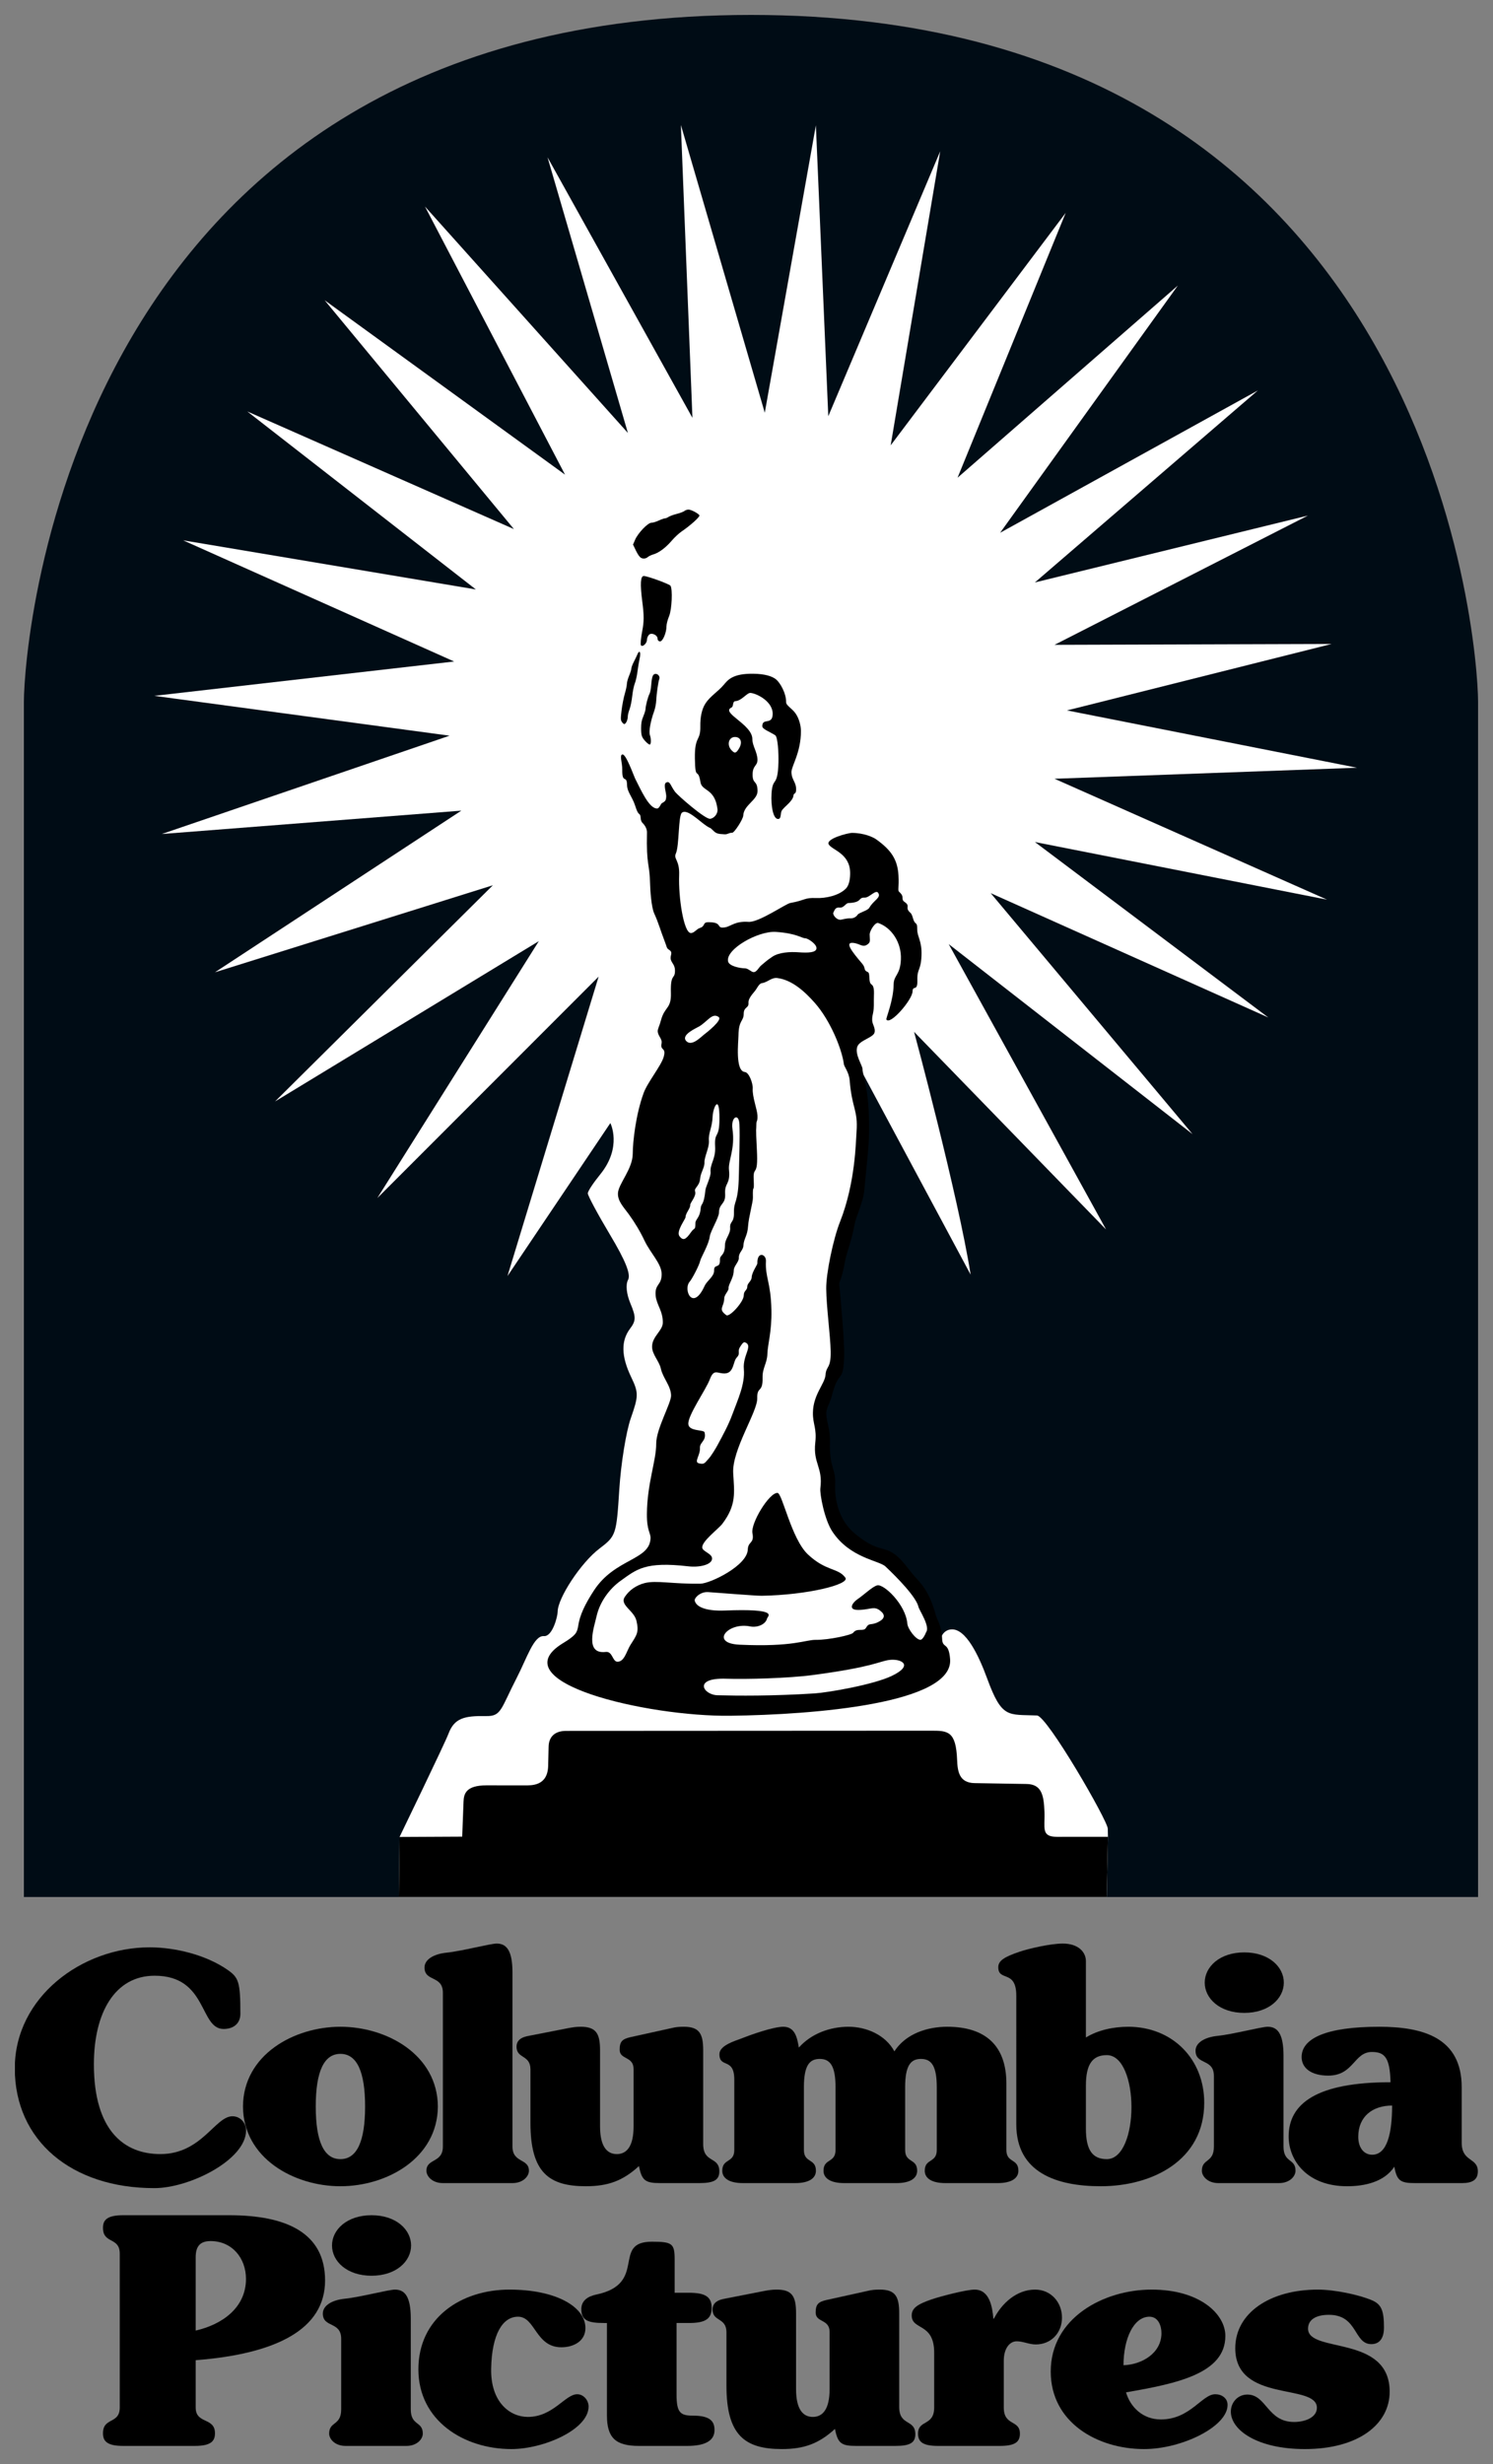 <?xml version="1.0" encoding="UTF-8" standalone="no"?>
<svg
   xmlns:dc="http://purl.org/dc/elements/1.1/"
   xmlns:cc="http://creativecommons.org/ns#"
   xmlns:rdf="http://www.w3.org/1999/02/22-rdf-syntax-ns#"
   xmlns:svg="http://www.w3.org/2000/svg"
   xmlns="http://www.w3.org/2000/svg"
   xmlns:sodipodi="http://sodipodi.sourceforge.net/DTD/sodipodi-0.dtd"
   xmlns:inkscape="http://www.inkscape.org/namespaces/inkscape"
   version="1.1"
   id="svg2"
   width="1000"
   height="1650"
   viewBox="0 0 1000 1650"
   sodipodi:docname="Columbia Pictures (1981).svg"
   inkscape:version="1.0.1 (3bc2e813f5, 2020-09-07)">
  <rect x="0" y="0" width="1000" height="1650" fill="#808080" stroke="none"/>
  <style
     id="style2"></style>
  <defs
     id="defs6">
    <clipPath
       id="_clipPath_YYAxQXytpSdaKioJvuejAzXCm0IWBdQv">
      <rect
         width="396.7"
         height="137.6"
         id="rect923"
         x="0"
         y="0" />
    </clipPath>
  </defs>
  <sodipodi:namedview
     pagecolor="#ffffff"
     bordercolor="#666666"
     borderopacity="1"
     objecttolerance="10"
     gridtolerance="10"
     guidetolerance="10"
     inkscape:pageopacity="0"
     inkscape:pageshadow="2"
     inkscape:window-width="1920"
     inkscape:window-height="1017"
     id="namedview4"
     showgrid="true"
     inkscape:zoom="0.5"
     inkscape:cx="424.6267"
     inkscape:cy="989.64037"
     inkscape:window-x="-8"
     inkscape:window-y="-8"
     inkscape:window-maximized="1"
     inkscape:current-layer="g10"
     inkscape:document-rotation="0">
    <inkscape:grid
       type="xygrid"
       id="grid876" />
  </sodipodi:namedview>
  <g
     inkscape:groupmode="layer"
     inkscape:label="Image"
     id="g10">
    <path
       style="opacity:1;fill:#000c15;fill-opacity:1;stroke-width:1.677;stroke-linecap:round;paint-order:markers fill stroke"
       d="M 16,470 C 16,430 47.382,10 503,10 958.618,10 990,430 990,470 v 800.311 l -974,0 z"
       id="path874"
       sodipodi:nodetypes="czcccc" />
    <path
       style="opacity:1;fill:#ffffff;fill-opacity:1;stroke-width:3.354;stroke-linecap:round;paint-order:markers fill stroke"
       d="m 267.621,1230.103 c 0,0 30.477,-62.971 32.704,-68.98 3.913,-10.558 10.586,-12.216 25.158,-11.957 10.431,0.186 9.745,-4.464 20.786,-25.941 6.666,-12.966 11.321,-28.155 18.002,-27.616 5.808,0.469 9.244,-13.24 9.244,-16.3 0,-9.197 15.707,-32.975 27.899,-42.236 11.215,-8.518 11.461,-9.25 13.405,-39.856 1.089,-17.148 4.542,-38.502 7.673,-47.452 5.284,-15.104 5.299,-17.097 0.207,-27.73 -6.643,-13.872 -6.838,-24.235 -0.611,-32.416 3.911,-5.138 3.943,-7.825 0.199,-16.69 -2.689,-6.368 -3.333,-12.665 -1.623,-15.848 1.988,-3.698 -1.62,-12.745 -12.034,-30.174 -8.18,-13.691 -14.889,-26.181 -14.91,-27.756 -0.021,-1.575 3.861,-7.243 8.366,-12.81 14.845,-18.344 6.723,-34.283 6.723,-34.283 L 339.901,854.515 400.964,653.974 252.732,802.281 360.91,630.228 184.224,737.594 330.111,592.814 143.988,651.086 309.009,542.837 108.377,558.486 301.123,492.65 103.335,465.972 304.185,442.97 122.664,361.83 318.736,394.727 165.645,275.53 344.218,354.304 217.441,201.05 378.454,317.852 284.645,138.297 420.577,289.949 366.729,105.328 463.788,279.81 456.055,83.71 512.245,276.391 546.47,83.913 554.78,278.728 629.743,101.32 596.563,298.23 713.791,142.54 641.358,319.907 788.906,191.225 669.855,356.786 842.507,261.459 693.158,390.031 876.015,345.254 706.304,431.815 891.858,431.235 714.641,475.729 908.932,514.11 706.287,521.486 888.844,602.452 693.159,563.854 849.498,681.353 663.555,598.091 798.753,759.46 635.429,632.205 740.828,823.313 612.242,690.959 c 0,0 29.421,109.175 37.888,162.61 L 569.866,703.873 c 0,0 22.353,57.184 -9.997,147.256 -0.28,13.152 -0.693,34.806 -1.197,63.557 -6.804,20.16 -16.585,22.513 -2.492,102.059 2.701,15.247 29.293,18.749 47.081,33.062 17.419,14.016 23.467,39.761 25.639,48.615 1.074,4.377 -0.164,-6.684 8.283,-7.295 9.638,-0.697 18.258,17.165 24.014,32.888 9.935,27.137 13.977,23.921 33.388,24.754 6.776,0.291 47.277,70.279 47.392,75.786 l 0.114,5.438 -0.833,40.321 H 267.192 Z"
       id="path870"
       sodipodi:nodetypes="cssssssssssssssscccccccccccccccccccccccccccccccccccccccccccccccccccccssssssscccc" />
    <path
       style="opacity:1;fill:#000000;fill-opacity:1;stroke-width:4.744;stroke-linecap:round;paint-order:markers fill stroke"
       d="m 267.621,1230.103 41.956,-0.209 0.895,-23.397 c 0.196,-5.128 1.42,-10.963 15.434,-10.946 l 25.396,0.031 c 4.824,0.01 15.542,0.462 15.86,-13.163 l 0.299,-12.812 c 0.147,-6.326 3.896,-10.523 11.647,-10.527 l 244.588,-0.131 c 11.135,-0.01 16.647,0.19 17.379,19.666 0.286,7.596 1.41,15.268 11.658,15.439 l 34.853,0.582 c 10.095,0.168 11.559,7.428 11.991,18.678 0.408,10.621 -2.497,16.709 8.378,16.702 l 34.136,-0.022 -0.833,40.321 H 267.192 Z"
       id="path854"
       sodipodi:nodetypes="ccsssssssssssscccc" />
    <path
       style="opacity:1;fill:#000000;fill-opacity:1;stroke-width:1.677;stroke-linecap:round;paint-order:markers fill stroke"
       d="m 377.141,1100.316 c 17.456,-10.624 2.504,-7.421 20.687,-35.275 14.022,-21.48 37.171,-20.066 37.899,-34.779 0.192,-3.889 -2.527,-4.833 -2.432,-16.543 0.167,-20.46 6.293,-35.653 6.233,-47.056 -0.051,-9.673 10.064,-27.086 9.955,-32.204 -0.138,-6.49 -5.464,-11.623 -6.844,-17.933 -1.132,-5.176 -5.917,-9.477 -5.883,-14.775 0.044,-6.801 7.059,-10.625 7.185,-15.896 0.188,-7.904 -4.2,-12.065 -4.768,-18.089 -0.779,-8.265 4.013,-6.722 3.998,-14.561 -0.014,-7.003 -7.458,-13.892 -11.538,-22.534 -2.86,-6.058 -6.447,-12 -10.512,-17.622 -3.262,-4.511 -7.44,-8.606 -7.225,-13.973 0.253,-6.304 9.862,-16.202 9.911,-26.501 0.039,-8.162 2.037,-26.227 7.279,-40.593 2.681,-7.346 11.852,-18.388 13.478,-24.333 1.813,-6.629 -2.54,-3.747 -1.457,-8.956 0.631,-3.037 -2.498,-4.967 -2.573,-8.196 -0.034,-1.47 1.216,-3.623 2.132,-7.113 2.537,-9.667 7.031,-7.554 6.699,-18.472 -0.415,-13.657 2.806,-8.561 2.732,-15.13 -0.04,-3.533 -2.027,-4.815 -2.699,-6.895 -1.042,-3.224 1.983,-4.854 -1.425,-6.979 -1.593,-0.993 -1.273,-1.846 -3.067,-6.387 -2.291,-5.801 -3.951,-11.899 -6.661,-17.693 -2.047,-4.377 -2.727,-16.129 -2.806,-19.766 -0.318,-14.588 -2.616,-11.683 -2.086,-34.779 0.025,-1.091 -0.511,-3.778 -2.922,-6.128 -2.042,-1.99 -0.712,-4.875 -2.188,-5.962 -1.853,-1.364 -2.31,-4.951 -4.008,-8.7 -1.761,-3.888 -4.206,-7.054 -4.249,-10.771 -0.085,-7.293 -3.333,-0.27 -3.21,-10.373 0.059,-4.82 -2.028,-9.739 0.12,-10.116 2.435,-0.428 7.574,14.342 8.702,16.533 3.562,6.917 9.264,20.115 14.706,19.619 1.356,-0.124 2.32,-3.211 3.074,-3.578 2.697,-1.31 2.683,-2.401 2.862,-4.267 0.217,-2.261 -2.209,-8.432 -0.056,-9.499 2.639,-1.308 2.799,1.933 5.857,6.066 2.001,2.704 20.36,18.646 23.62,18.209 2.691,-0.361 5.309,-3.383 4.89,-6.624 -1.806,-13.962 -10.371,-11.705 -11.375,-17.861 -1.75,-10.729 -3.485,0.019 -3.743,-15.86 -0.253,-15.595 3.812,-11.238 3.638,-21.539 -0.102,-6.018 0.899,-11.47 3.48,-15.43 3.114,-4.777 8.271,-7.789 12.132,-12.319 2.736,-3.209 5.818,-7.716 19.941,-7.517 7.66,0.108 12.574,1.65 15.202,3.807 2.656,2.181 6.794,9.214 6.718,15.272 -0.028,2.192 3.947,4.16 6.276,7.447 2.625,3.706 3.642,8.777 3.646,11.825 0.018,14.475 -6.4,23.529 -6.353,27.489 0.064,5.391 3.36,6.695 3.117,12.08 -0.134,2.961 -1.584,1.819 -1.749,3.524 -0.391,4.053 -6.222,7.488 -7.875,10.277 -1.01,1.705 -0.205,5.227 -2.169,5.532 -3.568,0.554 -5.183,-8.827 -4.665,-17.042 0.735,-11.657 4.11,-3.588 4.627,-20.765 0.179,-5.941 -0.4,-17.14 -2.18,-18.261 -4.323,-2.722 -8.653,-4.073 -8.638,-6.094 0.042,-5.832 6.705,-0.432 6.951,-7.951 0.283,-8.646 -10.838,-13.993 -14.865,-14.291 -2.359,-0.174 -5.86,5.245 -10.064,5.504 -2.204,0.136 -1.108,3.534 -2.6,4.228 -7.644,3.556 14.021,11.26 13.922,21.285 -0.042,4.295 3.401,8.777 3.428,13.751 0.023,4.187 -3.156,3.65 -3.262,9.581 -0.127,7.136 3.214,3.749 3.309,11.302 0.077,6.143 -9.269,9.363 -9.559,16.445 -0.1,2.437 -5.994,11.631 -7.475,11.57 -2.189,-0.091 -2.838,1.123 -5.04,1.01 -4.665,-0.238 -5.638,-0.505 -7.668,-2.55 -2.895,-2.917 -1.068,-0.505 -6.027,-4.196 -4.414,-3.286 -11.741,-10.346 -14.854,-7.746 -2.592,2.165 -1.682,21.988 -4.121,27.444 -1.637,3.663 2.613,4.209 2.236,14.36 -0.558,15.017 3.012,38.034 7.575,38.764 2.322,0.372 3.982,-2.601 6.224,-3.31 4.111,-1.302 1.593,-3.923 5.906,-3.91 10.103,0.032 4.448,4.527 11.111,3.433 3.873,-0.636 6.599,-4.283 15.629,-3.656 6.916,0.48 24.83,-12.053 27.952,-12.622 10.624,-1.938 9.08,-3.645 17.555,-3.33 5.824,0.216 14.903,-1.438 19.749,-6.354 2.371,-2.405 2.896,-7.249 2.836,-10.618 -0.229,-12.91 -11.968,-15.103 -14.311,-18.884 -2.355,-3.8 12.825,-7.787 15.652,-7.765 7.842,0.061 13.884,2.732 16.118,4.332 9.878,7.074 14.281,13.324 14.907,24.185 0.463,8.016 -0.673,9.975 0.457,10.958 4.096,3.564 0.707,4.783 3.715,6.834 4.149,2.829 -0.267,3.622 3.801,7.201 1.787,1.572 1.513,5.223 3.43,6.885 1.12,0.972 1.106,1.461 1.15,4.319 0.077,5.123 3.266,7.69 2.862,17.528 -0.421,10.251 -2.969,8.384 -2.759,16.319 0.217,8.233 -3.125,3.069 -3.22,7.582 -0.118,5.569 -15.035,22.931 -17.539,18.823 -0.439,-0.72 4.759,-12.549 4.852,-23.41 0.056,-6.495 4.406,-6.065 4.877,-16.789 0.502,-11.425 -6.334,-21.36 -15.133,-24.405 -2.121,-0.734 -5.798,5.19 -5.777,7.723 0.031,3.867 0.803,4.993 -1.472,6.599 -3.367,2.377 -4.918,-0.644 -9.779,-1.034 -5.32,-0.427 -1.132,5.309 6.184,13.866 2.723,3.184 0.621,4.353 3.784,5.662 1.906,0.789 0.148,6.778 2.519,8.341 2.345,1.545 1.461,6.691 1.547,10.751 0.2,9.47 -1.179,8.39 -1.113,13.17 0.039,2.805 2.397,5.3 1.556,8.319 -0.938,3.366 -9.898,5.097 -11.48,9.306 -1.954,5.199 3.515,12.778 3.457,15.125 -0.098,3.959 4.585,12.169 4.44,41.133 -0.056,11.188 -2.132,26.699 -3.211,39.622 -0.693,8.293 -5.605,17.953 -6.442,22.762 -1.808,10.383 -5.53,19.993 -6.234,23.847 -3.311,18.13 -4.482,13.228 -4.044,17.832 0.484,5.083 3.565,37.485 3.179,47.438 -0.732,18.889 -3.483,7.173 -8.43,26.752 -1.033,4.087 -3.649,7.747 -3.55,11.561 0.135,5.197 2.706,10.402 2.489,18.622 -0.473,17.945 3.938,17.264 3.461,28.518 -0.458,10.789 2.798,24.199 12.896,32.673 20.508,17.209 20.903,3.396 36.936,24.798 5.843,7.801 12.431,10.809 17.718,30.499 0.759,2.826 3.776,6.534 4.103,15.377 0.26,7.008 4.399,1.572 5.347,13.656 2.341,29.815 -91.205,37.24 -147.219,37.925 -56.014,0.684 -154.93,-22.52 -112.013,-48.64 z m 218.331,11.282 c -6.734,0.933 -10.457,4.678 -51.068,10.089 -16.47,2.194 -44.534,2.893 -58.027,2.454 -22.516,-0.733 -15.306,10.812 -5.857,11.072 13.337,0.367 36.858,0.578 65.05,-1.231 9.056,-0.581 39.174,-5.766 51.601,-11.659 15.413,-7.31 6.279,-11.829 -1.698,-10.724 z m -173.251,-10.013 c 4.27,-6.745 5.868,-8.403 4.087,-16.177 -1.609,-7.023 -11.466,-10.564 -7.798,-16.089 1.433,-2.158 3.291,-4.09 5.407,-5.591 2.36,-1.674 5.078,-2.931 7.887,-3.638 7.891,-1.984 18.826,0.733 37.397,0.404 6.541,-0.116 31.261,-12.037 31.657,-22.798 0.213,-5.798 4.517,-3.851 3.121,-11.004 -1.29,-6.609 11.196,-27.199 16.783,-26.974 3.215,0.13 9.297,30.712 20.283,41.105 12.249,11.588 20.374,8.959 25.171,15.665 3.192,4.462 -25.282,11.593 -56.024,12.113 -3.835,0.066 -32.097,-2.242 -35.926,-2.472 -5.325,-0.32 -9.365,4.028 -8.935,5.776 1.369,5.577 11.615,6.926 19.445,6.607 37.838,-1.543 29.407,3.663 28.993,5.311 -1.068,4.25 -6.975,6.202 -11.282,5.31 -14.871,-3.083 -27.389,11.301 -7.082,12.23 35.926,1.643 44.049,-3.325 50.998,-3.249 8.807,0.096 24,-3.268 25.066,-4.749 2.538,-3.528 6.9,-0.479 8.514,-3.23 2.362,-4.025 3.093,-1.225 8.593,-4.128 4.241,-2.238 4.395,-4.738 1.012,-7.39 -4.005,-3.14 -5.742,-1.087 -13.222,-0.574 -9.702,0.666 -4.911,-5.144 -2.319,-6.919 4.938,-3.382 10.417,-8.803 13.556,-9.51 4.462,-1.004 19.067,12.908 20.122,25.675 0.286,3.466 5.603,10.59 8.639,10.787 1.946,0.126 3.95,-5.115 3.95,-5.115 2.85,-3.691 -4.68,-14.855 -5.111,-16.851 -1.423,-6.592 -14.311,-19.787 -22.182,-27.171 -4.268,-4.004 -23.825,-5.585 -35.555,-23.402 -5.351,-8.128 -8.456,-25.344 -8.006,-28.846 1.828,-14.224 -4.954,-16.699 -3.401,-30.579 1.104,-9.867 -1.69,-12.32 -1.568,-20.177 0.188,-12.194 8.029,-19.3 8.437,-25.275 0.426,-6.229 3.683,-3.846 3.449,-15.848 -0.203,-10.433 -2.865,-29.716 -2.988,-41.838 -0.105,-10.346 4.729,-33.372 9.194,-44.648 10.381,-26.217 10.65,-53.953 11.114,-60.425 1.063,-14.822 -3.058,-15.358 -4.583,-34.323 -0.446,-5.546 -3.652,-9.185 -3.878,-10.9 -1.385,-10.517 -9.269,-29.555 -19.508,-41.124 -6.636,-7.497 -15.108,-15.308 -25.057,-16.622 -3.981,-0.526 -6.542,2.918 -10.343,3.404 -1.972,0.252 -3.389,3.73 -4.62,5.182 -3.231,3.812 -4.546,5.878 -4.374,8.151 0.271,3.588 -3.185,2.435 -3.203,7.188 -0.02,5.188 -3.388,4.053 -3.508,14.439 -0.051,4.421 -2.326,23.912 4.27,24.574 2.882,0.289 5.501,7.823 5.265,11.039 -0.387,5.262 2.99,14.088 3.175,17.913 0.219,4.506 -0.738,3.264 -0.729,5.895 0.016,4.803 -0.557,0.325 0.351,17.384 0.993,18.641 -2.576,10.154 -2.148,19.388 0.514,11.09 -0.776,1.737 -0.515,12.524 0.072,2.992 -2.838,13.07 -3.211,18.824 -0.463,7.133 -2.89,8.304 -3.176,13.417 -0.167,2.986 -3.188,4.547 -3.033,8.004 0.125,2.792 -3.355,5.475 -3.397,8.399 -0.078,5.368 -3.681,9.27 -3.486,12.003 0.124,1.741 -2.839,4.344 -2.886,6.615 -0.13,6.313 -4.44,7.067 1.338,11.404 2.126,1.596 11.729,-8.878 11.728,-13.228 -3.8e-4,-3.401 2.363,-3.148 2.378,-6.057 0.011,-2.074 2.856,-3.546 2.932,-6.112 0.096,-3.24 3.819,-8.357 3.794,-9.259 -0.229,-8.396 5.999,-6.234 5.749,-1.541 -0.584,10.968 3.264,13.973 3.667,32.804 0.306,14.292 -2.476,22.805 -2.697,29.285 -0.228,6.682 -3.373,9.257 -3.224,16.05 0.229,10.445 -3.788,5.356 -3.58,13.722 0.226,9.098 -17.025,34.521 -16.101,50.196 0.762,12.933 2.274,21.219 -7.274,33.871 -2.58,3.419 -14.114,11.868 -13.442,16.093 0.401,2.518 6.745,3.932 6.575,7.287 -0.207,4.074 -8.514,5.941 -15.819,5.095 -29.199,-3.381 -34.72,2.057 -45.343,9.607 -7.813,5.553 -14.081,14.395 -16.181,23.722 -1.701,7.556 -8.241,25.705 6.135,23.996 4.573,-0.544 4.443,6.439 7.754,6.548 4.744,0.155 6.197,-7.173 8.728,-11.171 z m 52.367,-124.721 c 1.875,-2.02 4.945,-7.202 5.888,-8.947 3.684,-6.814 7.451,-13.649 10.108,-20.922 3.458,-9.468 8.562,-20.145 7.636,-30.178 -0.863,-9.343 6.497,-15.792 0.725,-17.942 -1.215,-0.453 -2.715,2.244 -3.389,3.347 -1.803,2.95 0.616,4.058 -2.069,6.813 -2.559,2.626 -1.793,10.467 -7.995,10.689 -5.061,0.181 -7.25,-3.433 -10.047,3.91 -2.763,7.252 -14.938,24.283 -14.401,30.086 0.455,4.92 10.392,3.537 10.862,5.442 1.432,5.812 -3.313,6.499 -3.088,10.394 0.285,4.933 -4.113,9.398 -0.824,10.303 3.793,1.044 4.054,-0.257 6.596,-2.997 z m 3.704,-126.049 c -0.128,-4.952 4.168,-0.808 3.925,-7.287 -0.129,-3.441 3.307,-2.315 3.351,-9.754 0.025,-4.276 3.776,-7.412 3.476,-11.537 -0.33,-4.533 2.655,-3.214 2.542,-9.929 -0.155,-9.198 2.985,-5.542 3.318,-26.234 0.139,-8.615 0.76,-24.6 0.362,-33.207 -0.365,-7.912 -5.852,-4.963 -4.683,3.088 1.956,13.472 -2.942,21.273 -2.315,27.33 1.044,10.086 -3.033,8.557 -2.587,16.057 0.444,7.464 -4.058,6.182 -4.127,12.729 -0.035,3.305 -5.771,12.571 -6.159,15.924 -0.61,5.271 -5.917,14.058 -6.384,16.234 -0.687,3.205 -5.545,12.323 -7.021,13.989 -4.682,5.286 2.007,20.33 9.94,2.914 1.66,-3.645 6.464,-6.316 6.361,-10.317 z m -8.997,-41.52 c 0.3,-4.01 2.061,-1.293 3.18,-12.335 0.241,-2.382 3.751,-9.044 3.462,-12.135 -0.499,-5.34 3.506,-8.74 3.059,-16.894 -0.604,-11.017 2.81,-4.589 2.882,-18.617 0.091,-17.672 -4.359,-7.334 -4.551,-1.843 -0.275,7.879 -2.934,10.789 -2.487,16.478 0.339,4.312 -3.158,10.949 -2.995,14.328 0.17,3.545 -2.557,6.911 -2.905,10.947 -0.464,5.395 -4.254,6.149 -3.35,8.67 1.029,2.871 -3.417,7.66 -3.299,8.997 0.199,2.25 -3.054,5.379 -3.121,8.132 -0.036,1.486 -6.629,9.666 -3.979,12.925 2.317,2.849 3.968,2.489 7.658,-2.831 2.413,-3.478 2.911,-0.942 2.938,-6.151 0.013,-2.515 3.043,-3.495 3.506,-9.672 z m 2.014,-116.288 c 1.86,-1.412 12.878,-10.011 10.034,-11.991 -4.274,-2.976 -7.168,2.652 -12.85,6.217 -1.829,1.148 -12.746,5.689 -8.858,9.89 3.628,3.92 9.908,-2.775 11.674,-4.116 z m 46.118,-52.417 c 4.313,-2.87 11.903,-3.309 17.076,-2.921 7.144,0.536 11.917,0.188 12.357,-2.423 0.486,-2.885 -5.789,-6.988 -7.576,-6.954 -2.237,0.042 -5.645,-3.316 -19.599,-4.241 -11.996,-0.795 -33.822,11.617 -32.025,19.76 0.71,3.217 8.117,4.592 11.443,4.639 1.961,0.028 4.135,2.431 5.515,2.516 2.255,0.138 3.5,-3.092 5.252,-4.512 2.797,-2.267 3.366,-3.074 7.558,-5.864 z m 64.841,-32.728 c 2.998,-5.219 8.056,-6.668 5.956,-9.929 -1.628,-2.527 -5.979,3.28 -8.99,3.149 -4.719,-0.205 -1.413,3.264 -10.891,3.636 -2.095,0.082 -2.944,3.381 -6.096,3.033 -2.76,-0.305 -3.283,1.745 -4.086,3.435 -0.558,1.175 1.818,4.769 4.773,4.728 0.768,-0.011 3.877,-1.081 6.719,-0.942 1.908,0.094 3.82,-0.952 4.719,-2.361 0.976,-1.528 6.742,-2.742 7.895,-4.749 z M 495.274,500.714 c 2.18,-4.064 0.578,-7.133 -2.889,-7.193 -4.481,-0.078 -5.747,5.637 -2.265,9.031 1.534,1.495 2.692,2.752 5.154,-1.838 z"
       id="path858"
       sodipodi:nodetypes="sssssssssssssssssssssssssssssssssssssssssssssssssssssssssssssssssssssssssssssssssssssssssssssssssssssssssssssssssssssssssssssssszsssssssssssssssssssssssssssssssssssssssssssssssssssssssssssssssssssssssssssssssssssssssssssssssssssssssssssssssssssssssssssssssssssssssssssssssssssssssssssssssssssss" />
    <path
       style="opacity:1;fill:#000000;fill-opacity:1;stroke-width:1.186;stroke-linecap:round;paint-order:markers fill stroke"
       d="m 429.275,432.056 c -0.383,-0.617 0.005,-4.811 0.86,-9.321 1.27,-6.686 1.28,-10.366 0.055,-19.943 -1.511,-11.813 -1.194,-17.07 1.028,-17.07 2.379,0 16.983,5.313 17.836,6.489 1.554,2.142 0.961,15.951 -0.873,20.322 -0.98,2.337 -1.783,5.436 -1.783,6.886 0,4.258 -2.472,10.092 -4.276,10.092 -0.917,0 -1.666,-0.78 -1.666,-1.734 0,-2.515 -4.045,-4.417 -5.76,-2.708 -0.754,0.751 -1.371,2.258 -1.371,3.35 0,2.453 -3.073,5.21 -4.05,3.635 z"
       id="path860" />
    <path
       style="opacity:1;fill:#000000;fill-opacity:1;stroke-width:0.593;stroke-linecap:round;paint-order:markers fill stroke"
       d="m 416.587,483.53 c -0.92,-1.398 -0.944,-2.121 -0.259,-7.871 0.414,-3.482 1.382,-8.465 2.151,-11.072 0.769,-2.607 1.403,-5.614 1.41,-6.682 0.007,-1.068 0.681,-3.523 1.498,-5.456 0.817,-1.933 1.486,-4.088 1.486,-4.789 0,-0.701 0.776,-2.773 1.725,-4.604 0.949,-1.831 2.013,-4.062 2.364,-4.957 0.352,-0.895 0.913,-1.627 1.246,-1.627 0.763,0 0.777,2.196 0.033,5.465 -0.316,1.388 -0.887,4.92 -1.27,7.849 -0.383,2.929 -1.181,6.462 -1.774,7.851 -0.593,1.389 -1.376,5.217 -1.739,8.507 -0.363,3.289 -1.179,7.289 -1.811,8.887 -0.633,1.599 -1.154,3.762 -1.159,4.808 -0.01,2.127 -1.109,4.646 -2.182,4.998 -0.388,0.127 -1.161,-0.461 -1.718,-1.308 z"
       id="path862" />
    <path
       style="opacity:1;fill:#000000;fill-opacity:1;stroke-width:0.593;stroke-linecap:round;paint-order:markers fill stroke"
       d="m 432.568,496.683 c -2.736,-2.879 -3.159,-4.084 -3.159,-9.003 0,-3.463 0.341,-5.302 1.486,-8.01 0.817,-1.933 1.486,-4.167 1.486,-4.964 0,-2.003 1.75,-8.625 2.669,-10.097 0.416,-0.666 0.915,-3.241 1.109,-5.723 0.467,-5.951 1.128,-7.62 3.02,-7.62 1.68,0 3.017,1.913 2.41,3.449 -0.681,1.724 -1.876,10.058 -2.023,14.117 -0.084,2.297 -0.726,5.522 -1.557,7.818 -2.28,6.298 -3.505,13.279 -2.722,15.516 0.923,2.638 0.855,6.441 -0.116,6.441 -0.426,0 -1.597,-0.865 -2.603,-1.923 z"
       id="path864" />
    <path
       style="opacity:1;fill:#000000;fill-opacity:1;stroke-width:0.593;stroke-linecap:round;paint-order:markers fill stroke"
       d="m 429.409,373.582 c -0.933,-0.459 -2.215,-2.25 -3.448,-4.817 l -1.962,-4.086 1.368,-3.196 c 1.923,-4.494 8.528,-11.404 10.908,-11.411 0.963,-0.003 3.181,-0.669 4.93,-1.479 1.748,-0.81 3.627,-1.474 4.176,-1.474 0.548,0 1.618,-0.433 2.376,-0.961 0.758,-0.529 3.247,-1.44 5.531,-2.025 2.284,-0.585 4.619,-1.484 5.189,-1.997 0.57,-0.514 1.817,-0.913 2.772,-0.887 1.823,0.049 6.834,2.757 7.217,3.9 0.336,1.004 -6.055,6.76 -11.948,10.76 -1.749,1.187 -4.711,3.949 -6.584,6.138 -3.999,4.676 -8.47,8.039 -12.154,9.143 -1.451,0.435 -3.058,1.157 -3.572,1.605 -1.488,1.297 -3.195,1.578 -4.797,0.789 z"
       id="path866" />
    <g
       clip-path="url(#_clipPath_YYAxQXytpSdaKioJvuejAzXCm0IWBdQv)"
       id="g960"
       style="isolation:isolate"
       transform="matrix(2.47,0,0,2.46,10,1301.496)">
      <path
         d="m -0.037,33.973 c 0,19.645 15.356,32.599 37.833,32.599 9.608,0 24.879,-7.721 24.879,-15.699 0,-2.059 -1.544,-3.861 -3.689,-3.861 -4.718,0 -8.322,10.295 -19.56,10.295 -9.78,0 -18.016,-6.348 -18.016,-24.45 0,-13.983 5.662,-24.106 16.472,-24.106 14.413,0 12.096,14.498 18.702,14.498 2.659,0 4.547,-1.459 4.547,-4.118 0,-8.665 -0.429,-9.866 -3.518,-12.01 C 51.78,3.088 43.544,1.029 36.509,1.029 18.15,1.029 -0.037,14.584 -0.037,33.973 Z"
         fill="#000000"
         id="path928" />
      <path
         d="m 88.263,22.648 c -12.611,0 -26.337,7.636 -26.423,21.705 0.085,14.069 13.812,21.705 26.423,21.705 12.611,0 26.337,-7.636 26.423,-21.705 C 114.599,30.284 100.874,22.648 88.263,22.648 Z m -6.691,21.705 c 0,-9.523 2.23,-14.327 6.691,-14.327 4.461,0 6.692,4.804 6.692,14.327 0,9.523 -2.231,14.327 -6.692,14.327 -4.461,0 -6.691,-4.804 -6.691,-14.327 z"
         fill="#000000"
         id="path930" />
      <path
         d="m 116.046,55.248 c 0,4.547 -4.462,3.174 -4.462,6.606 0,1.458 1.545,3.346 4.462,3.346 h 18.873 c 2.917,0 4.461,-1.888 4.461,-3.346 0,-3.432 -4.461,-2.059 -4.461,-6.606 V 7.893 C 134.919,1.716 133.203,0 130.63,0 c -1.716,0 -9.437,2.059 -13.641,2.488 -3.346,0.343 -5.919,1.801 -5.919,4.032 0,3.946 4.976,2.059 4.976,6.863 z"
         fill="#000000"
         id="path932" />
      <path
         d="m 158.667,29.083 c 0,-4.547 -1.03,-6.435 -5.233,-6.435 -1.373,0 -2.231,0.172 -3.26,0.344 l -11.325,2.23 c -1.973,0.429 -2.831,1.458 -2.831,2.831 0,3.346 3.689,2.145 3.775,6.091 v 14.67 c 0,13.469 4.976,17.244 15.013,17.244 6.005,0 10.038,-1.459 14.413,-5.491 0.772,4.032 1.801,4.633 5.833,4.633 h 10.552 c 3.947,0 5.405,-0.858 5.405,-3.174 0,-4.204 -4.375,-2.145 -4.375,-7.464 V 29.083 c 0,-4.547 -1.03,-6.435 -5.233,-6.435 -1.373,0 -2.231,0.086 -3.26,0.344 l -11.239,2.487 c -2.23,0.515 -2.916,1.201 -2.916,3.432 0,2.745 3.774,1.716 3.774,5.233 v 15.614 c 0,5.49 -1.887,7.549 -4.547,7.549 -2.659,0 -4.546,-2.059 -4.546,-7.549 z"
         fill="#000000"
         id="path934" />
      <path
         d="m 266.534,65.2 c 3.775,0 5.576,-1.373 5.576,-3.346 0,-3.432 -3.26,-2.059 -3.26,-5.662 V 38.09 c 0,-10.294 -5.662,-15.442 -16.042,-15.442 -5.405,0 -11.239,1.888 -14.327,6.692 -2.402,-4.461 -7.55,-6.692 -12.44,-6.692 -5.061,0 -10.123,1.888 -13.468,5.662 -0.429,-2.487 -0.944,-5.662 -4.204,-5.662 -2.745,0 -8.751,2.145 -11.324,3.175 -1.802,0.686 -6.006,1.887 -6.006,4.289 0,3.946 4.032,0.772 4.032,6.949 v 19.131 c 0,3.603 -3.259,2.23 -3.259,5.662 0,1.973 1.801,3.346 5.576,3.346 h 14.241 c 3.775,0 5.576,-1.373 5.576,-3.346 0,-3.432 -3.26,-2.059 -3.26,-5.662 V 39.12 c 0,-5.834 1.459,-7.721 4.29,-7.721 2.831,0 4.289,1.887 4.289,7.721 v 17.072 c 0,3.603 -3.26,2.23 -3.26,5.662 0,1.973 1.802,3.346 5.577,3.346 h 14.241 c 3.774,0 5.576,-1.373 5.576,-3.346 0,-3.432 -3.26,-2.059 -3.26,-5.662 V 39.12 c 0,-5.834 1.458,-7.721 4.289,-7.721 2.831,0 4.29,1.887 4.29,7.721 v 17.072 c 0,3.603 -3.26,2.23 -3.26,5.662 0,1.973 1.801,3.346 5.576,3.346 z"
         fill="#000000"
         id="path936" />
      <path
         d="m 271.543,49.243 c 0,13.04 10.81,16.815 22.906,16.815 13.984,0 28.053,-7.035 28.053,-22.734 0,-11.925 -8.665,-20.676 -20.589,-20.676 -3.947,0 -8.15,0.858 -11.496,2.917 V 4.804 C 290.417,2.231 288.272,0 284.154,0 c -3.345,0 -9.265,1.373 -11.753,2.231 -4.032,1.372 -5.748,2.402 -5.748,4.203 0,4.032 4.89,0.515 4.89,7.807 z m 18.874,-10.552 c 0,-5.748 1.716,-8.322 5.662,-8.322 4.461,0 6.692,7.121 6.692,14.156 0,7.034 -2.231,14.155 -6.692,14.155 -3.946,0 -5.662,-2.574 -5.662,-8.322 z"
         fill="#000000"
         id="path938" />
      <path
         d="m 325.127,55.248 c 0,4.547 -3.26,3.174 -3.26,6.606 0,1.458 1.544,3.346 4.461,3.346 H 342.8 c 2.916,0 4.461,-1.888 4.461,-3.346 0,-3.432 -3.26,-2.059 -3.26,-6.606 V 30.541 c 0,-6.177 -1.716,-7.893 -4.29,-7.893 -1.716,0 -9.437,2.059 -13.641,2.488 -3.345,0.343 -5.919,1.802 -5.919,4.032 0,3.947 4.976,2.059 4.976,6.863 z m 8.236,-36.374 c 6.691,0 10.723,-3.947 10.723,-8.236 0,-4.29 -4.032,-8.236 -10.723,-8.236 -6.692,0 -10.724,3.946 -10.724,8.236 0,4.289 4.032,8.236 10.724,8.236 z"
         fill="#000000"
         id="path940" />
      <path
         d="m 392.325,39.12 c 0,-13.555 -10.552,-16.472 -22.391,-16.472 -14.584,0 -21.019,3.26 -21.019,8.236 0,2.917 2.488,5.062 7.207,5.062 6.949,0 6.949,-6.435 11.839,-6.435 3.517,0 4.89,1.545 5.061,8.236 -20.075,0 -27.624,5.834 -27.624,14.756 0,6.52 4.976,13.555 15.871,13.555 4.633,0 10.038,-1.116 12.783,-5.319 0.686,3.86 1.715,4.461 5.576,4.461 h 12.783 c 2.745,0 4.289,-0.858 4.289,-3.174 0,-3.861 -4.375,-2.488 -4.375,-7.807 z m -28.053,13.469 c 0,-5.491 3.86,-8.493 9.179,-8.493 0,7.378 -1.287,13.383 -5.405,13.383 -2.23,0 -3.774,-1.888 -3.774,-4.89 z"
         fill="#000000"
         id="path942" />
      <path
         d="m 28.424,126.281 c 0,4.632 -4.547,2.573 -4.547,7.034 0,2.145 1.115,3.432 5.49,3.432 h 19.388 c 4.376,0 5.491,-1.287 5.491,-3.432 0,-4.461 -5.233,-2.402 -5.233,-7.034 V 113.412 C 70.888,111.697 84.1,105.005 84.1,91.708 84.1,78.754 73.634,73.95 58.106,73.95 H 29.367 c -4.375,0 -5.49,1.287 -5.49,3.432 0,4.461 4.547,2.402 4.547,7.034 z M 49.013,85.446 c 0,-2.746 0.943,-4.461 4.032,-4.461 5.833,0 9.608,4.632 9.608,10.294 0,7.893 -6.52,12.439 -13.64,14.069 z"
         fill="#000000"
         id="path944" />
      <path
         d="m 88.47,126.795 c 0,4.547 -3.26,3.174 -3.26,6.606 0,1.458 1.544,3.346 4.461,3.346 h 16.471 c 2.917,0 4.461,-1.888 4.461,-3.346 0,-3.432 -3.26,-2.059 -3.26,-6.606 v -24.707 c 0,-6.176 -1.716,-7.892 -4.289,-7.892 -1.716,0 -9.437,2.059 -13.64,2.488 -3.346,0.343 -5.92,1.801 -5.92,4.032 0,3.946 4.976,2.059 4.976,6.863 z m 8.235,-36.374 c 6.692,0 10.724,-3.946 10.724,-8.235 0,-4.29 -4.032,-8.236 -10.724,-8.236 -6.691,0 -10.723,3.946 -10.723,8.236 0,4.289 4.032,8.235 10.723,8.235 z"
         fill="#000000"
         id="path946" />
      <path
         d="m 154.702,104.662 c 0,-5.834 -8.064,-10.466 -20.589,-10.466 -13.04,0 -24.707,7.635 -24.707,21.704 0,13.984 12.353,21.704 25.222,21.704 8.75,0 20.932,-5.318 20.932,-11.581 0,-1.716 -1.373,-3.346 -3.089,-3.346 -3.26,0 -6.519,6.177 -13.383,6.177 -4.804,0 -10.122,-3.946 -9.951,-13.125 0.172,-9.351 3.089,-14.155 7.292,-14.155 4.718,0 4.718,8.321 11.753,8.321 3.26,0 6.52,-1.63 6.52,-5.233 z"
         fill="#000000"
         id="path948" />
      <path
         d="m 178.896,86.046 c 0,-4.375 -0.601,-4.89 -6.177,-4.89 -11.066,0 -0.944,11.496 -15.184,14.413 -2.316,0.514 -3.946,1.715 -3.946,3.946 0,3.002 1.715,3.774 6.176,3.774 h 0.772 v 25.136 c 0,6.091 2.317,8.322 8.665,8.322 h 13.04 c 5.147,0 7.463,-1.545 7.463,-4.29 0,-2.059 -0.772,-3.946 -5.748,-3.946 -3.431,0 -4.547,-0.686 -4.547,-5.748 v -19.474 h 3.346 c 4.461,0 6.177,-1.115 6.177,-4.117 0,-3.003 -1.716,-4.118 -6.177,-4.118 h -3.86 z"
         fill="#000000"
         id="path950" />
      <path
         d="m 211.818,100.63 c 0,-4.547 -1.03,-6.434 -5.234,-6.434 -1.372,0 -2.23,0.171 -3.26,0.343 l -11.323,2.231 c -1.974,0.429 -2.831,1.458 -2.831,2.831 0,3.345 3.688,2.144 3.774,6.091 v 14.669 c 0,13.469 4.976,17.243 15.013,17.243 6.005,0 10.037,-1.458 14.413,-5.49 0.772,4.032 1.801,4.633 5.833,4.633 h 10.552 c 3.946,0 5.404,-0.858 5.404,-3.175 0,-4.203 -4.375,-2.144 -4.375,-7.463 V 100.63 c 0,-4.547 -1.029,-6.434 -5.233,-6.434 -1.372,0 -2.23,0.086 -3.26,0.343 l -11.238,2.488 c -2.23,0.515 -2.916,1.201 -2.916,3.431 0,2.746 3.774,1.716 3.774,5.234 v 15.613 c 0,5.49 -1.887,7.549 -4.547,7.549 -2.659,0 -4.546,-2.059 -4.546,-7.549 z"
         fill="#000000"
         id="path952" />
      <path
         d="m 268.145,113.584 c 0,-3.432 1.63,-5.319 3.517,-5.319 1.716,0 3.346,0.858 5.148,0.858 4.203,0 7.12,-3.174 7.12,-7.292 0,-4.204 -3.002,-7.635 -7.292,-7.635 -4.976,0 -9.008,3.689 -11.152,7.892 h -0.172 c -0.257,-3.174 -1.029,-7.892 -5.061,-7.892 -2.316,0 -9.437,1.887 -11.667,2.659 -4.032,1.373 -5.405,2.488 -5.405,4.376 0,4.117 6.091,1.887 6.091,10.122 v 14.928 c 0,5.147 -4.375,3.259 -4.375,7.12 0,2.316 1.373,3.346 5.49,3.346 h 16.643 c 4.118,0 5.491,-1.03 5.491,-3.346 0,-3.861 -4.376,-1.973 -4.376,-7.12 z"
         fill="#000000"
         id="path954" />
      <path
         d="m 280.879,116.501 c 0,13.897 12.697,21.103 25.308,21.103 10.208,0 22.647,-6.09 22.647,-12.01 0,-1.887 -1.63,-2.917 -3.345,-2.917 -3.603,0 -6.777,6.863 -14.756,6.863 -4.804,0 -8.235,-3.26 -9.436,-7.377 13.897,-2.402 26.937,-5.148 26.937,-15.356 0,-5.92 -6.863,-12.611 -19.988,-12.611 -13.04,0 -27.367,7.721 -27.367,22.305 z m 30.026,-10.466 c 0,5.49 -5.319,8.578 -10.294,8.75 0,-7.206 2.745,-13.211 7.034,-13.211 2.402,0 3.26,2.488 3.26,4.461 z"
         fill="#000000"
         id="path956" />
      <path
         d="m 372.786,121.991 c 0,-15.613 -22.133,-10.38 -22.133,-17.157 0,-2.402 2.059,-3.775 5.662,-3.775 7.892,0 6.691,7.978 11.495,7.978 2.66,0 3.432,-2.23 3.432,-4.461 0,-4.718 -0.686,-6.434 -3.432,-7.549 -3.517,-1.458 -9.951,-2.831 -14.498,-2.831 -12.954,0 -22.39,6.348 -22.39,15.956 0,15.013 22.133,9.437 22.133,16.214 0,2.66 -3.26,3.861 -6.177,3.861 -7.292,0 -7.463,-7.464 -12.696,-7.464 -2.574,0 -4.461,2.145 -4.461,4.633 0,5.061 7.206,10.208 20.074,10.208 14.412,0 22.991,-6.691 22.991,-15.613 z"
         fill="#000000"
         id="path958" />
    </g>
  </g>
</svg>
